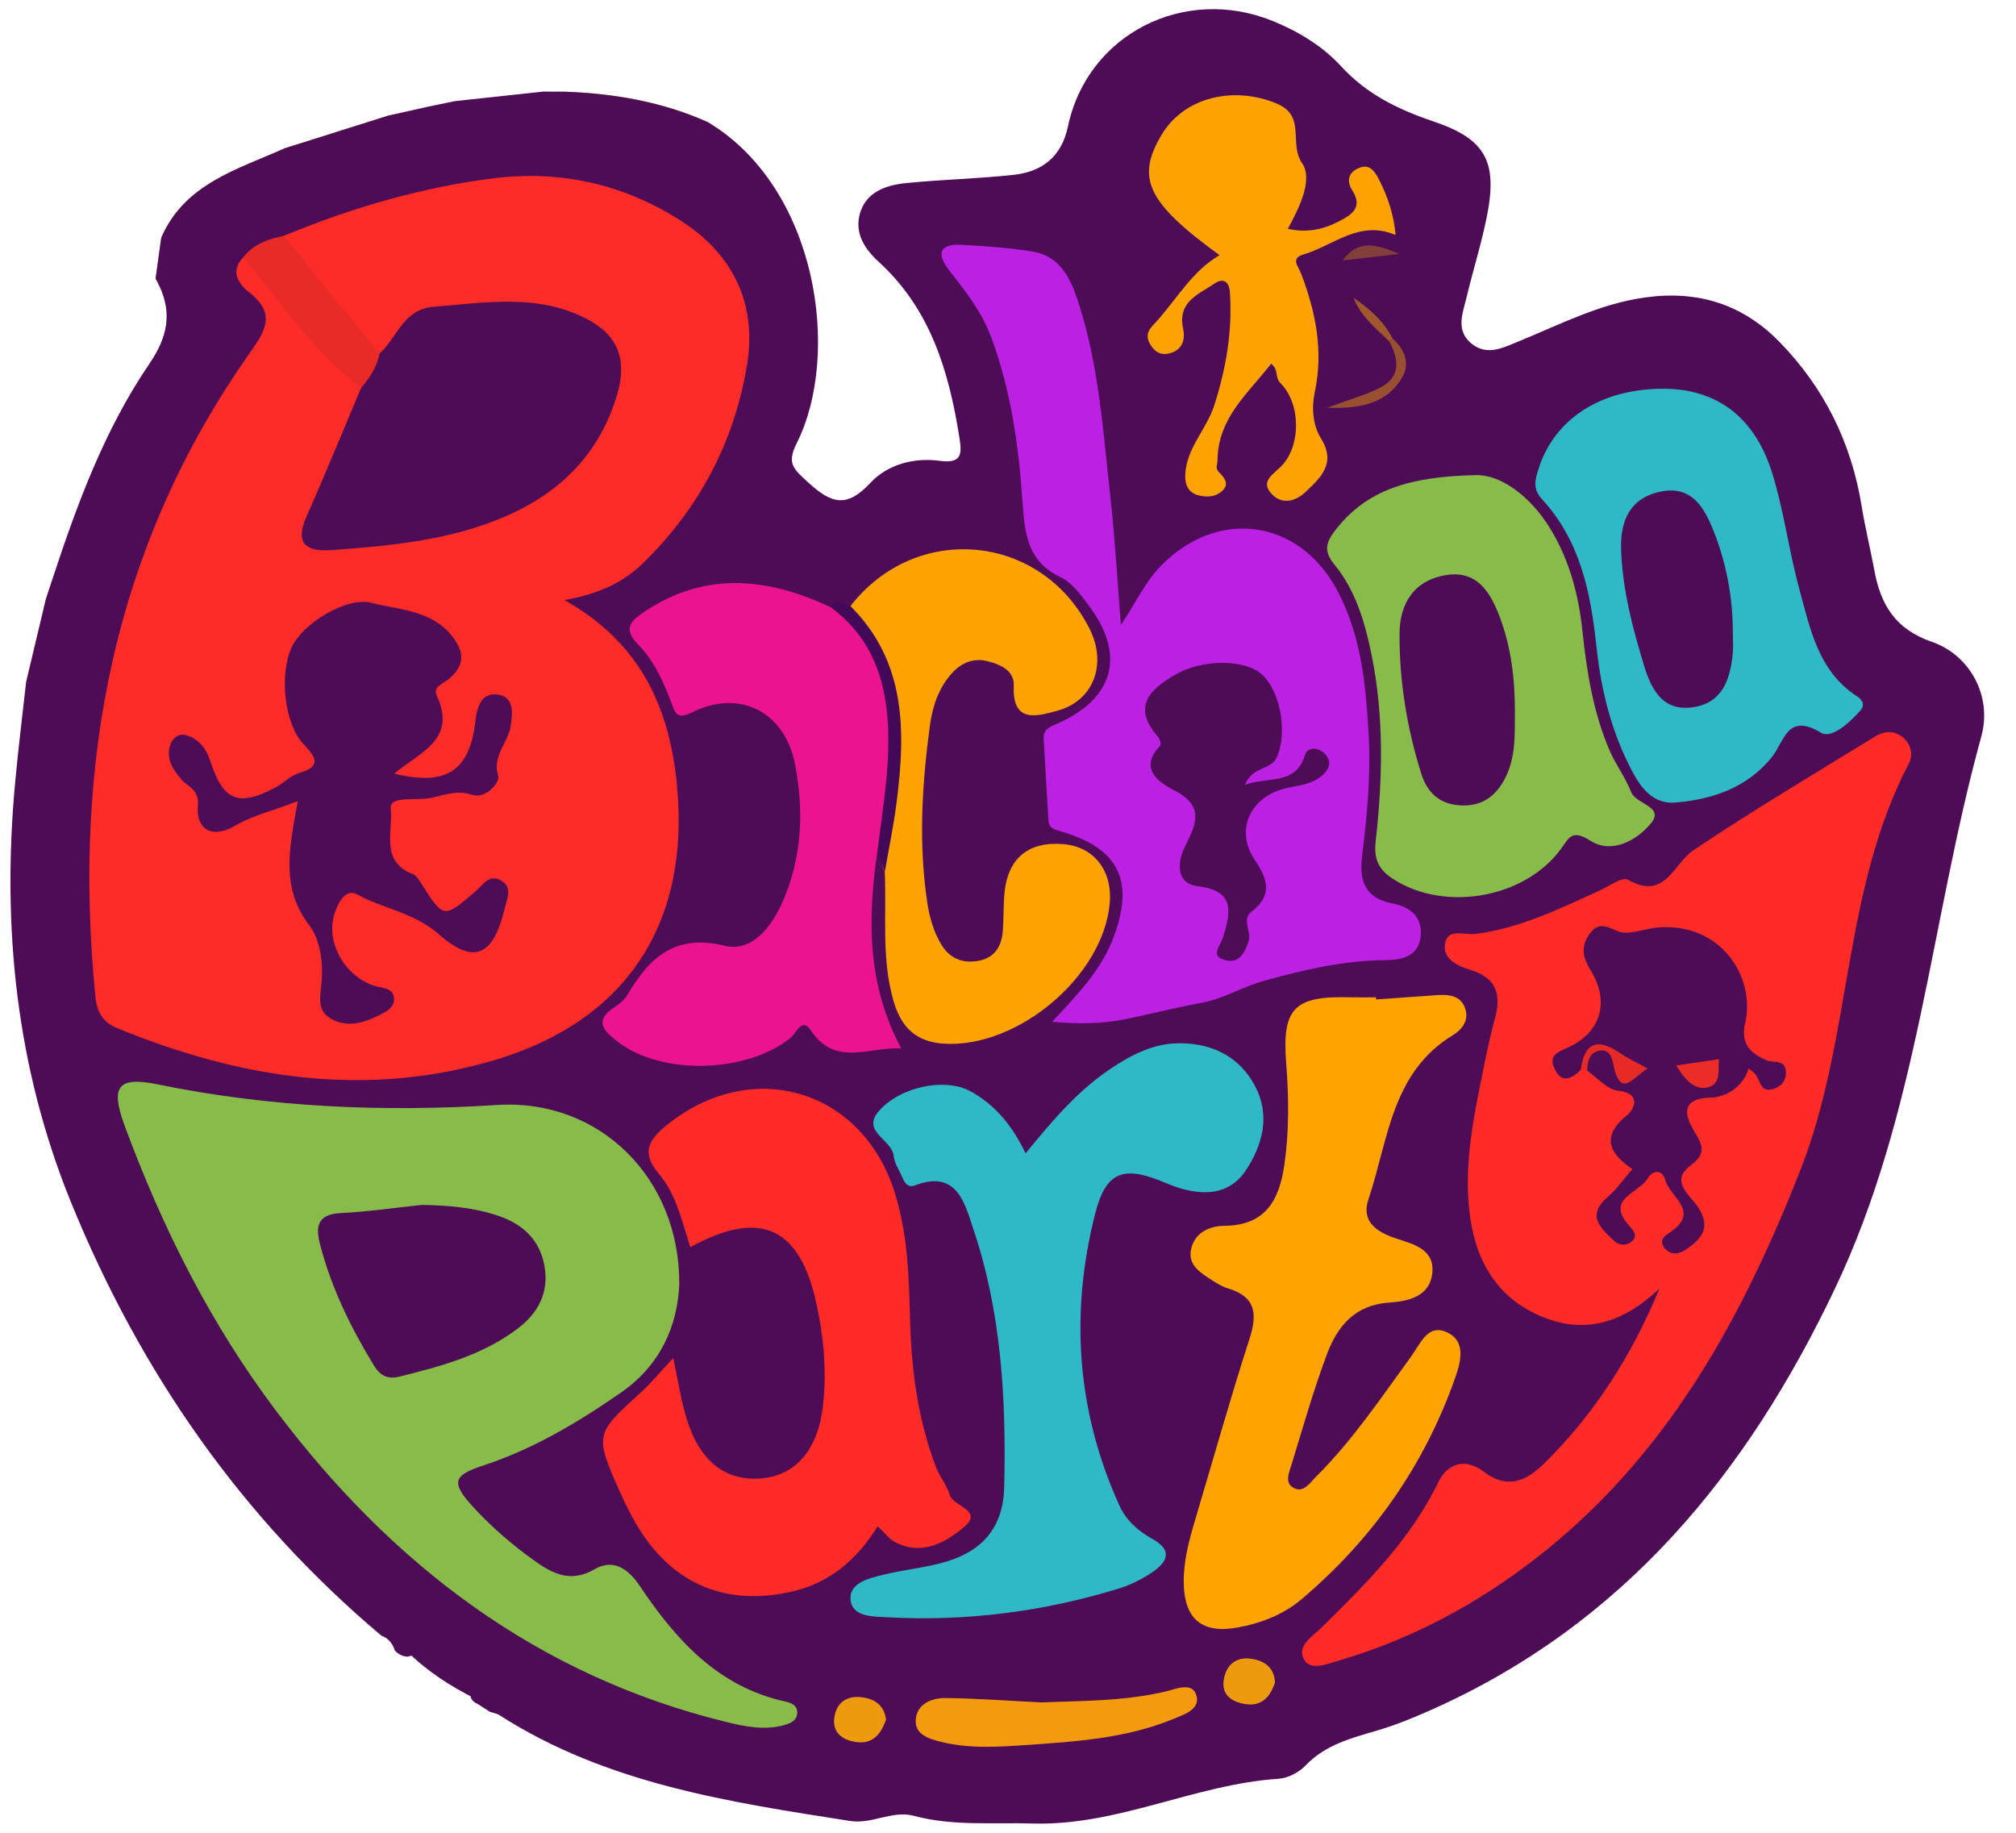 <svg width="110" height="100" viewBox="0 0 110 100" fill="none" xmlns="http://www.w3.org/2000/svg">
<path d="M16.262 7.859C16.172 7.993 16.09 8.128 16.012 8.269C15.984 8.322 15.954 8.378 15.925 8.431C15.816 8.584 15.71 8.76 15.547 8.831C13.101 9.892 10.96 11.389 9.037 13.213C8.947 13.3 8.857 13.385 8.768 13.472C8.753 13.479 8.741 13.489 8.727 13.496C8.753 13.317 8.778 13.137 8.802 12.958C10.09 10.006 12.963 9.247 15.543 8.085C15.782 8.01 16.022 7.932 16.262 7.859Z" fill="#F8CB36"/>
<path d="M3.155 32.872C2.899 34.449 3.327 36.302 1.426 37.22C1.784 35.713 2.143 34.206 2.501 32.7C2.627 32.31 2.756 31.917 2.886 31.527C2.988 31.973 3.078 32.421 3.155 32.872Z" fill="#E2B520"/>
<path d="M8.996 15.265C8.904 15.39 8.808 15.514 8.708 15.63C8.645 15.487 8.573 15.345 8.49 15.199C8.57 14.632 8.648 14.065 8.725 13.499C8.752 13.319 8.776 13.14 8.8 12.961C8.893 13.046 8.972 13.128 9.035 13.215C9.517 13.857 9.241 14.562 8.996 15.265Z" fill="#E2B520"/>
<path d="M21.497 6.238C21.405 6.413 21.32 6.594 21.248 6.783C19.591 7.662 18.019 8.932 16.011 8.273C15.856 8.225 15.701 8.161 15.541 8.089C15.781 8.014 16.021 7.936 16.26 7.864C17.905 7.343 19.552 6.825 21.197 6.306C21.296 6.284 21.398 6.26 21.497 6.238Z" fill="#E2B420"/>
<path d="M38.63 6.664C38.257 7.095 37.746 7.149 37.278 6.982C35.239 6.255 33.085 6.109 30.988 5.693C30.762 5.472 30.549 5.237 30.336 5C30.515 5.002 30.694 5.005 30.874 5.005C33.555 5.104 36.161 5.562 38.63 6.664Z" fill="#E2B420"/>
<path d="M108.105 40.191C105.344 50.202 104.67 60.746 100.122 70.306C95.304 80.436 88.575 88.623 78.111 93.285C77.149 93.714 76.168 94.119 75.161 94.414C73.739 94.836 72.322 95.187 71.234 96.33C70.876 96.708 70.268 97.021 69.754 97.055C65.186 97.352 60.993 99.636 56.33 99.494C54.165 99.426 51.992 99.646 49.861 99.075C48.679 98.76 47.596 99.542 46.39 99.356C39.741 98.319 33.087 97.321 27.252 93.583C27.102 93.487 26.905 93.46 26.731 93.402C26.511 93.259 26.29 93.118 26.07 92.976C25.903 92.91 25.774 92.801 25.692 92.641C25.687 92.612 25.682 92.581 25.675 92.552C25.304 90.5 24.415 89.882 22.456 90.338C22.453 90.338 22.453 90.338 22.453 90.338C22.383 90.355 22.311 90.372 22.235 90.391C21.954 90.379 21.732 90.251 21.54 90.052C21.422 89.672 21.196 89.384 20.811 89.246C13.164 82.807 7.644 74.843 3.882 65.619C0.884 58.263 0.099 50.607 0.821 42.754C0.99 40.908 1.22 39.067 1.424 37.221C1.782 35.715 2.141 34.208 2.499 32.702C2.625 32.311 2.754 31.919 2.884 31.529C4.224 27.453 5.718 23.424 8.143 19.859C9.168 18.36 9.374 17.081 8.707 15.63C8.645 15.487 8.572 15.344 8.489 15.198C8.569 14.632 8.647 14.065 8.724 13.498C8.751 13.319 8.775 13.139 8.8 12.96C10.088 10.008 12.961 9.249 15.541 8.087C15.78 8.012 16.02 7.934 16.26 7.862C17.905 7.341 19.552 6.823 21.196 6.304C21.296 6.282 21.397 6.258 21.497 6.236C22.143 6.094 22.785 5.951 23.432 5.805C23.89 5.711 24.35 5.614 24.81 5.519C26.424 5.345 28.039 5.171 29.655 4.996C29.88 4.999 30.108 4.999 30.335 5.001C30.515 5.004 30.694 5.006 30.873 5.006C33.554 5.105 36.161 5.563 38.629 6.665C44.6 10.243 45.922 19.314 43.466 24.195C42.909 25.301 43.311 25.599 44.101 26.326C45.382 27.503 46.218 27.716 47.492 26.346C48.437 25.328 49.89 24.955 51.28 25.144C52.511 25.311 52.482 24.732 52.351 23.894C51.782 20.278 50.776 16.867 47.947 14.288C47.175 13.583 46.62 12.718 46.918 11.66C47.245 10.487 48.318 10.109 49.386 9.996C51.358 9.79 53.349 9.756 55.318 9.538C56.868 9.366 57.924 8.552 58.271 6.902C59.327 1.869 64.624 -0.832 69.473 1.157C70.868 1.729 72.164 2.516 73.17 3.611C74.57 5.139 76.292 5.977 78.205 6.622C81.022 7.571 81.713 8.775 81.151 11.696C80.858 13.215 80.385 14.697 80.025 16.204C79.811 17.093 79.39 18.054 80.332 18.781C81.151 19.408 81.984 18.987 82.79 18.657C85.08 17.725 87.279 16.567 89.791 16.226C92.647 15.833 95.083 16.603 97.079 18.64C99.533 21.148 101.023 24.163 101.582 27.639C101.769 28.799 102.055 29.945 102.268 31.103C102.611 32.978 103.396 34.324 105.409 35.02C107.473 35.732 108.72 37.965 108.105 40.191Z" fill="#4D0C55"/>
<path d="M15.49 12.865C19.167 11.345 22.972 10.227 26.912 9.73C30.59 9.267 34.084 10.055 37.217 12.089C40.039 13.922 41.302 16.62 40.76 19.91C40.068 24.112 38.142 27.764 35.06 30.751C33.971 31.806 32.624 32.415 30.799 32.741C34.925 35.058 36.512 38.564 36.931 42.778C37.682 50.341 34.208 55.713 26.929 57.857C19.888 59.93 13.067 58.829 6.405 56.104C5.606 55.777 5.29 55.213 5.209 54.404C3.944 41.699 6.171 29.824 13.649 19.23C14.5 18.025 15.061 17.097 13.598 15.955C13.081 15.552 12.506 14.833 13.264 14.05C13.734 13.854 14.16 14.024 14.43 14.366C16.252 16.68 18.503 18.638 20.057 21.174C20.289 22.975 19.025 24.302 18.547 25.88C18.386 26.412 18.068 26.889 17.892 27.419C17.366 29 17.653 29.357 19.279 29.149C22.35 28.756 25.424 28.424 28.235 26.926C30.502 25.718 31.979 23.915 32.71 21.486C33.276 19.605 32.661 18.287 30.692 17.8C27.547 17.024 24.349 16.469 21.685 19.162C21.468 19.382 21.158 19.482 20.845 19.541C19.913 19.577 19.369 18.933 18.885 18.309C17.937 17.09 16.836 15.999 15.96 14.722C15.567 14.15 15.143 13.612 15.49 12.865Z" fill="#FE2C28"/>
<path d="M90.541 70.31C88.739 72.016 86.73 72.811 84.381 71.937C81.893 71.011 80.602 69.066 80.224 66.456C79.843 63.821 80.343 61.269 80.86 58.716C81.069 57.684 81.275 56.648 81.555 55.634C81.924 54.293 81.703 53.363 80.2 52.91C79.54 52.711 78.637 52.301 78.864 51.402C79.056 50.64 79.928 51.033 80.503 50.958C82.943 50.643 85.116 49.578 87.313 48.573C87.816 48.343 88.523 47.828 88.822 47.998C90.872 49.162 91.281 47.141 92.412 46.382C95.647 44.21 99.004 42.217 102.326 40.177C102.827 39.87 103.397 39.835 103.881 40.278C104.301 40.663 104.38 41.229 104.157 41.653C100.518 48.593 101.066 56.631 98.244 63.821C95.016 72.045 90.893 79.54 83.781 85.043C80.571 87.528 77.031 89.43 73.116 90.584C72.467 90.775 71.563 91.162 71.193 90.605C70.679 89.832 71.611 89.296 72.106 88.806C74.536 86.406 76.956 84.018 78.476 80.876C78.999 79.795 79.994 79.553 80.965 80.3C82.272 81.306 83.324 80.769 84.259 79.848C87.016 77.131 89.059 73.921 90.541 70.31Z" fill="#FE2B27"/>
<path d="M37.064 70.072C36.969 72.336 36.039 74.488 33.883 75.981C31.533 77.61 29.091 79.069 26.346 79.967C24.686 80.51 24.611 80.915 25.842 82.251C26.854 83.349 27.98 84.318 29.2 85.184C30.212 85.904 31.174 86.352 32.437 85.624C33.515 85.002 34.32 85.653 34.927 86.558C36.903 89.502 39.194 92.043 42.87 92.845C43.159 92.908 43.495 93.041 43.5 93.419C43.506 93.882 43.118 94.035 42.768 94.13C41.715 94.418 40.674 94.21 39.646 93.959C29.288 91.427 21.367 85.345 15.057 76.97C11.485 72.229 8.848 66.972 6.799 61.415C6.006 59.265 6.437 58.722 8.615 59.168C14.735 60.421 20.896 60.686 27.128 60.29C32.689 59.937 37.097 64.26 37.064 70.072Z" fill="#87BC4A"/>
<path d="M61.16 34.094C61.952 32.942 62.456 31.763 63.395 30.82C66.463 27.738 70.825 28.317 72.912 32.121C74.264 34.587 74.519 37.308 74.676 40.042C74.805 42.281 74.592 44.508 74.319 46.724C74.149 48.11 74.516 49.02 76.002 49.299C76.96 49.479 77.626 50.045 77.517 51.087C77.4 52.22 76.433 52.381 75.563 52.388C73.31 52.407 71.191 52.901 69.017 53.5C67.811 53.832 66.756 54.503 65.53 54.723C64.128 54.974 62.747 55.339 61.349 55.618C60.14 55.859 58.919 55.886 57.41 55.749C58.829 54.231 60.102 52.898 60.761 51.137C61.904 48.087 61.068 46.316 57.967 45.386C57.586 45.272 57.236 45.23 57.207 44.76C57.114 43.275 57.028 41.789 56.947 40.303C56.916 39.743 57.339 39.643 57.753 39.456C60.794 38.086 61.416 35.723 59.425 33.063C58.983 32.473 58.496 31.787 57.868 31.491C56.012 30.618 55.905 29.017 55.788 27.32C55.578 24.282 55.155 21.279 54.082 18.399C53.574 17.035 52.708 15.912 51.82 14.792C51.115 13.903 51.177 13.283 52.491 13.358C53.789 13.431 55.096 13.515 56.375 13.732C57.775 13.969 58.369 15.091 58.779 16.312C59.956 19.814 60.182 23.479 60.585 27.109C60.843 29.43 60.973 31.765 61.16 34.094Z" fill="#BB20E3"/>
<path d="M37.665 68.045C37.198 66.576 36.88 65.141 35.944 64.037C35.034 62.963 35.312 62.273 36.299 61.457C40.928 57.632 47.007 59.357 48.814 65.049C49.537 67.328 49.595 69.691 49.657 72.048C49.731 74.797 50.091 77.49 51.08 80.071C51.278 80.588 51.666 81.04 51.82 81.564C52.011 82.212 53.709 82.395 52.583 83.335C51.57 84.18 50.285 84.904 48.833 84.138C48.521 83.974 48.292 83.653 47.888 83.277C46.77 85.075 45.3 86.365 43.194 86.843C39.83 87.606 37.014 86.586 35.083 83.74C34.598 83.025 34.202 82.24 33.848 81.45C32.434 78.292 32.466 78.242 34.931 76.009C35.522 75.474 36.031 74.848 36.734 74.097C36.985 75.267 37.144 76.327 37.446 77.345C38.148 79.712 39.568 80.831 41.53 80.666C43.433 80.506 44.653 79.086 44.914 76.622C45.112 74.757 44.94 72.9 44.536 71.072C43.623 66.946 41.48 65.962 37.665 68.045Z" fill="#FE2B27"/>
<path d="M75.085 54.532C76.197 54.453 77.309 54.371 78.422 54.296C79.072 54.252 79.708 54.316 79.951 55.039C80.161 55.667 79.771 56.179 79.304 56.461C75.909 58.509 75.752 62.225 74.665 65.443C74.257 66.651 75.124 67.228 76.178 67.573C77.117 67.881 78.267 68.158 78.155 69.425C78.038 70.741 76.849 71.002 75.79 71.072C73.954 71.193 72.985 72.342 72.417 73.851C71.677 75.819 71.102 77.849 70.486 79.862C70.35 80.307 70.05 80.915 70.611 81.198C71.143 81.466 71.491 80.885 71.825 80.554C73.814 78.576 75.364 76.249 77.009 73.996C77.494 73.332 77.901 72.206 78.949 72.691C80.009 73.181 79.706 74.305 79.399 75.178C77.714 79.962 74.888 83.978 71.025 87.25C70.019 88.102 68.784 88.579 67.483 88.808C65.599 89.14 64.639 88.338 64.59 86.44C64.559 85.244 64.861 84.106 65.198 82.974C66.188 79.649 67.127 76.307 68.19 73.005C68.629 71.64 68.479 70.738 67.002 70.297C66.71 70.21 66.432 70.046 66.174 69.877C65.55 69.471 64.805 69.063 64.988 68.175C65.178 67.253 65.982 66.891 66.822 66.882C69.051 66.857 69.799 65.487 70.078 63.564C70.346 61.709 70.323 59.856 70.178 57.997C69.948 55.031 70.609 54.339 73.594 54.414C74.089 54.426 74.585 54.416 75.081 54.416C75.082 54.454 75.084 54.493 75.085 54.532Z" fill="#FEA300"/>
<path d="M55.96 62.929C57.442 61.118 58.806 59.515 60.577 58.327C61.724 57.557 62.927 56.924 64.351 56.922C66.171 56.919 67.651 57.671 68.491 59.278C69.312 60.846 68.913 62.441 67.979 63.854C67.094 65.191 65.582 65.388 63.624 64.552C61.366 63.587 60.361 63.851 59.763 66.194C58.376 71.627 58.738 76.999 61.083 82.157C61.449 82.96 62.114 83.547 62.893 83.976C64.014 84.594 63.681 85.239 62.874 85.783C62.316 86.159 61.688 86.478 61.045 86.675C56.921 87.94 52.697 88.48 48.385 88.241C47.604 88.197 46.491 88.221 46.408 87.278C46.329 86.37 47.398 86.118 48.17 85.927C49.308 85.643 50.496 85.543 51.617 85.21C53.593 84.623 54.738 83.347 54.792 81.162C54.908 76.365 54.643 71.608 53.1 67.03C52.64 65.662 52.216 63.804 49.935 64.673C49.555 64.819 49.376 64.57 49.246 64.263C49.077 63.864 48.802 63.475 48.76 63.063C48.669 62.168 46.948 61.737 47.978 60.594C49.172 59.268 51.578 58.8 52.937 59.535C54.288 60.268 55.227 61.402 55.96 62.929Z" fill="#2FB8C5"/>
<path d="M47.883 46.374C47.35 50.024 47.264 53.627 49.177 57.208C47.382 57.1 45.579 58.246 44.221 56.192C43.764 55.501 43.435 56.386 43.139 56.625C40.75 58.556 36.122 58.686 33.727 56.858C32.951 56.266 32.354 55.679 33.575 54.92C33.833 54.76 34.085 54.531 34.238 54.274C35.441 52.242 36.816 50.938 39.558 51.603C41.044 51.964 42.122 50.543 42.718 49.169C43.766 46.758 43.875 44.198 43.375 41.678C42.807 38.81 40.336 37.594 37.779 38.859C36.963 39.263 36.86 38.959 36.64 38.367C36.205 37.198 35.681 36.042 34.808 35.155C34.004 34.339 34.385 33.901 35.086 33.425C38.434 31.15 41.858 31.498 45.32 33.131C47.584 33.46 48.337 35.287 48.673 37.069C49.152 39.605 49.014 42.227 48.701 44.802C48.633 45.367 48.551 46.059 47.883 46.374Z" fill="#EB138E"/>
<path d="M80.52 25.923C81.812 25.878 83.495 26.999 84.653 28.95C85.648 30.625 86.136 32.479 86.341 34.41C86.576 36.635 86.926 38.838 87.808 40.911C88.145 41.703 88.688 42.41 88.996 43.21C89.26 43.896 90.852 43.993 90.077 44.928C89.311 45.85 87.95 46.622 86.769 45.867C85.74 45.208 85.597 45.748 85.142 46.357C83.165 49.006 78.883 49.752 76.089 48.008C75.27 47.498 74.944 46.947 75.062 45.897C75.443 42.505 75.523 39.101 74.836 35.718C74.474 33.936 73.961 32.201 72.798 30.788C72.149 30 72.416 29.488 72.909 28.866C74.585 26.746 76.866 26.003 80.52 25.923Z" fill="#87BC4A"/>
<path d="M90.658 21.211C93.59 21.183 95.711 22.679 96.687 25.781C97.335 27.839 97.598 30.015 98.168 32.102C98.766 34.293 99.198 36.616 101.335 38C101.63 38.191 101.772 38.47 101.511 38.766C100.923 39.431 99.939 40.327 99.362 39.979C97.493 38.853 97.363 40.478 96.66 41.336C95.315 42.978 93.45 43.617 91.42 43.788C90.285 43.883 89.614 43.108 89.117 42.191C87.948 40.032 87.363 37.693 87.108 35.277C86.796 32.336 86.226 29.502 84.138 27.239C83.607 26.663 83.766 26.147 83.963 25.537C84.831 22.86 87.316 21.244 90.658 21.211Z" fill="#2FB8C5"/>
<path d="M46.404 33.07C49.987 28.453 56.814 29.096 59.447 34.3C60.423 36.229 59.673 38.243 57.687 38.78C56.554 39.087 55.232 39.478 55.315 37.429C55.348 36.605 54.649 36.288 53.972 36.097C53.184 35.873 52.496 36.121 51.952 36.719C51.212 37.531 50.88 38.546 50.738 39.594C50.306 42.8 50.112 46.018 50.594 49.239C50.713 50.038 50.93 50.814 51.352 51.52C51.828 52.319 52.543 52.584 53.416 52.418C54.273 52.255 54.646 51.634 54.714 50.82C54.77 50.141 54.745 49.454 54.803 48.775C54.969 46.839 56.111 45.889 58.034 46.059C59.709 46.207 60.719 47.52 60.547 49.327C60.167 53.302 55.505 57.198 51.5 56.945C49.96 56.848 49.164 56.025 48.756 54.624C48.082 52.311 48.381 49.94 48.275 47.593C48.043 47.058 48.075 46.487 48.183 45.953C49.089 41.448 49.299 37.048 46.404 33.07Z" fill="#FDA301"/>
<path d="M66.543 13.923C62.592 11.051 61.961 9.719 63.39 7.341C64.635 5.272 67.333 4.68 69.662 5.65C71.291 6.328 70.311 7.853 71.039 8.89C71.661 9.777 70.908 11.309 70.271 12.484C71.284 12.714 72.183 12.527 73.006 12.102C73.652 11.768 74.415 11.375 73.792 10.4C73.457 9.875 73.569 9.421 74.123 9.176C74.721 8.913 75.005 9.327 75.25 9.811C75.725 10.744 76.054 11.714 76.148 12.823C74.187 11.972 72.742 13.409 71.093 13.895C70.402 14.098 70.855 14.558 70.997 14.934C71.787 17.021 72.22 19.131 71.739 21.388C71.563 22.215 71.615 23.18 72.079 23.925C72.931 25.293 72.041 26.079 71.213 26.861C70.683 27.362 69.931 27.554 69.377 26.941C68.785 26.286 69.389 25.941 69.871 25.476C71.002 24.384 70.991 22.02 69.867 20.904C69.541 20.58 69.792 20.174 69.356 19.846C68.116 21.457 66.441 22.797 66.431 25.139C66.43 25.36 66.289 25.532 66.502 25.752C66.803 26.062 67.138 26.423 66.629 26.836C66.259 27.137 65.803 27.129 65.384 27.023C64.812 26.877 64.643 26.405 64.672 25.866C64.749 24.437 65.83 23.426 66.245 22.144C66.894 20.14 67.249 18.085 67.109 15.96C67.064 15.289 66.688 15.186 66.271 15.469C65.411 16.054 64.24 16.454 64.554 17.919C64.673 18.478 64.555 19.056 63.874 19.263C63.399 19.408 63.041 19.247 62.775 18.815C62.366 18.152 62.849 17.838 63.224 17.407C64.276 16.197 65.092 14.774 66.543 13.923Z" fill="#FDA301"/>
<path d="M56.846 92.888C58.948 92.795 61.304 92.836 63.615 92.287C64.184 92.152 65.037 91.761 65.271 92.478C65.528 93.267 64.596 93.553 64.01 93.794C61.452 94.847 58.722 95.024 56.008 95.211C54.47 95.316 52.913 95.42 51.388 95.049C50.719 94.886 49.916 94.659 49.965 93.844C50.017 92.975 50.827 92.64 51.599 92.648C53.267 92.666 54.933 92.793 56.846 92.888Z" fill="#F39B0D"/>
<path d="M15.488 12.867C17.228 15.008 18.967 17.149 20.707 19.29C21.196 20.362 20.904 21.016 19.695 21.178C17.1 19.21 15.322 16.505 13.262 14.053C13.825 13.323 14.627 13.038 15.488 12.867Z" fill="#E82B27"/>
<path d="M46.405 33.07C49.455 36.117 49.416 39.898 48.923 43.773C48.76 45.053 48.494 46.321 48.275 47.594C48.145 47.186 48.015 46.778 47.885 46.37C48.19 43.918 48.635 41.483 48.407 38.985C48.187 36.583 47.3 34.58 45.322 33.127C45.661 32.683 46.033 32.884 46.405 33.07Z" fill="#430958"/>
<path d="M25.964 92.697C24.581 92.01 23.295 91.183 22.195 90.086C23.002 89.04 24.016 89.079 24.993 89.703C26.081 90.399 26.68 91.363 25.964 92.697Z" fill="#4D0C55"/>
<path d="M69.567 91.802C69.312 92.582 68.835 93.122 67.946 92.978C67.224 92.862 66.623 92.495 66.779 91.615C66.917 90.839 67.443 90.395 68.232 90.5C68.937 90.594 69.529 90.936 69.567 91.802Z" fill="#ED9A0F"/>
<path d="M48.345 93.822C48.066 94.64 47.597 95.177 46.712 95.049C45.974 94.942 45.398 94.541 45.526 93.693C45.643 92.913 46.181 92.517 46.981 92.601C47.722 92.679 48.245 93.041 48.345 93.822Z" fill="#EE9A0E"/>
<path d="M75.992 18.48C76.67 19.084 76.954 19.868 76.483 20.637C75.656 21.987 74.296 22.315 72.414 22.246C73.606 21.804 74.491 21.561 75.294 21.157C76.457 20.572 76.319 19.619 75.814 18.637C75.874 18.585 75.933 18.533 75.992 18.48Z" fill="#995031"/>
<path d="M73.262 14.211C74.017 13.165 74.886 13.202 76.343 13.858C74.968 14.015 74.115 14.113 73.262 14.211Z" fill="#823E3B"/>
<path d="M75.813 18.638C75.08 17.916 74.253 17.275 73.853 16.25C74.719 16.84 75.499 17.515 75.99 18.483C75.925 18.528 75.866 18.579 75.813 18.638Z" fill="#9F582D"/>
<path d="M16.248 43.709C14.979 44.219 13.845 44.457 12.813 45.062C11.607 45.769 10.682 45.295 10.797 43.949C10.874 43.057 10.245 42.942 9.887 42.517C9.431 41.974 9.057 41.414 9.279 40.673C9.395 40.284 9.727 40.008 10.123 40.108C10.84 40.289 11.257 40.851 11.475 41.524C12.183 43.7 13.001 44.043 15.045 42.958C15.481 42.726 15.849 42.313 16.306 42.184C17.8 41.761 16.983 41.08 16.496 40.529C15.546 39.455 15.218 36.852 15.914 35.316C16.482 34.062 18.87 32.544 20.246 32.89C21.857 33.295 23.709 33.281 24.83 34.928C25.423 35.799 25.185 36.447 24.515 37.031C24.201 37.305 23.598 37.451 23.833 37.955C24.966 40.392 22.834 41.067 21.519 42.211C24.348 42.91 25.626 42.064 25.938 39.362C26.029 38.575 26.255 37.736 27.215 37.908C28.081 38.063 27.963 38.968 27.865 39.619C27.728 40.53 26.842 41.217 27.186 42.351C27.277 42.654 26.544 43.631 25.732 43.36C24.939 43.096 24.25 43.373 23.55 43.53C22.76 43.706 21.23 43.389 21.32 44.12C21.464 45.285 20.716 46.996 22.513 47.684C22.71 47.759 22.863 48.006 22.988 48.203C24.204 50.125 24.201 50.127 25.939 48.639C26.345 48.291 26.68 47.671 27.335 48.04C27.986 48.405 27.674 48.998 27.548 49.532C26.936 52.132 25.889 52.685 23.943 50.975C22.592 49.787 20.94 49.596 19.497 48.808C18.835 48.446 18.447 49.294 18.273 49.792C17.699 51.438 18.896 53.436 20.64 53.844C21.015 53.932 21.409 53.956 21.491 54.4C21.569 54.827 21.256 55.096 20.925 55.27C20.03 55.743 19.069 56.128 18.099 55.605C17.232 55.137 17.49 54.357 17.555 53.504C17.631 52.514 17.466 51.258 16.892 50.511C15.279 48.413 15.797 46.237 16.248 43.709Z" fill="#4D0C55"/>
<path d="M19.697 21.178C20.164 20.618 20.573 20.027 20.708 19.289C21.682 18.434 21.963 16.877 23.663 16.739C26.504 16.511 29.35 16.006 32.035 17.41C33.715 18.287 34.224 19.613 33.689 21.47C32.727 24.808 30.486 26.977 27.342 28.277C24.38 29.502 21.231 29.785 18.08 30.015C16.715 30.115 16.062 29.666 16.727 28.172C17.757 25.858 18.711 23.51 19.697 21.178Z" fill="#4E0C56"/>
<path d="M86.253 58.379C85.73 58.883 85.186 59.144 84.808 58.272C84.504 57.57 84.974 57.418 85.568 57.146C87.391 56.31 87.829 54.629 86.787 52.932C86.415 52.327 86.225 51.743 86.658 51.067C87.124 50.34 87.518 50.469 88.256 50.801C88.835 51.061 89.694 50.674 90.432 50.608C93.902 50.301 95.806 53.333 95.223 55.819C94.958 56.95 95.522 57.462 96.338 57.832C96.788 58.036 97.532 57.735 97.436 58.656C97.391 59.097 97.078 59.323 96.728 59.424C96.005 59.633 96.056 58.861 95.731 58.56C95.641 58.477 95.541 58.404 95.413 58.3C95.097 59.323 94.16 59.867 93.348 59.886C91.385 59.932 92.144 61.239 92.505 61.827C93.022 62.672 92.981 63.028 92.22 63.609C91.121 64.449 92.198 65.216 92.596 65.786C93.424 66.971 92.846 67.602 91.948 68.205C91.553 68.47 91.073 68.462 90.786 68.044C90.497 67.625 90.862 67.421 91.186 67.195C92.772 66.088 91.105 65.296 90.861 64.385C90.703 63.793 90.174 63.831 89.902 64.299C89.436 65.101 87.555 65.394 88.903 66.888C89.122 67.13 89.35 67.398 89.091 67.681C88.805 67.993 88.357 67.975 88.075 67.708C87.353 67.022 86.529 66.324 87.728 65.306C88.194 64.911 88.548 64.382 89.064 63.786C87.961 63.032 87.22 62.099 88.784 60.842C89.156 60.543 89.608 59.651 88.286 59.511C87.693 59.449 87.161 58.801 86.601 58.419C86.476 57.197 86.986 56.888 87.952 57.313C86.841 56.575 86.705 57.771 86.253 58.379Z" fill="#4D0C55"/>
<path d="M86.252 58.377C86.441 56.926 87.118 56.597 88.352 57.432C88.8 57.735 89.296 57.966 89.901 58.303C89.132 58.735 88.4 60.041 88.016 58.014C87.946 57.643 87.774 57.258 87.327 57.32C86.727 57.402 86.616 57.898 86.601 58.416C86.483 58.414 86.367 58.401 86.252 58.377Z" fill="#E62B27"/>
<path d="M23.01 65.742C24.451 65.766 25.87 65.882 27.228 66.35C28.535 66.8 29.464 67.66 29.711 69.09C29.959 70.525 29.37 71.633 28.26 72.479C26.343 73.941 24.07 74.546 21.784 75.114C21.148 75.272 20.739 75.055 20.402 74.503C19.139 72.435 18.084 70.279 17.47 67.924C17.212 66.935 17.299 66.252 18.587 66.188C20.066 66.115 21.536 65.897 23.01 65.742Z" fill="#4E0C55"/>
<path d="M67.922 42.822C69.268 42.353 70.7 42.854 71.206 41.192C71.337 40.762 71.922 40.736 72.297 41.141C72.668 41.541 72.554 41.93 72.189 42.272C71.607 42.815 70.827 42.85 70.117 43.021C68.228 43.477 67.373 45.283 68.451 46.895C69.173 47.974 69.462 48.837 68.278 49.752C67.733 50.174 68.293 50.801 68.132 51.331C67.933 51.988 67.596 52.587 66.871 52.392C65.978 52.151 66.593 51.636 66.743 51.119C67.106 49.863 67.479 48.606 65.363 48.353C64.183 48.212 64.2 47.1 64.682 46.136C65.262 44.972 65.741 43.964 64.062 43.118C63.38 42.776 62.043 41.974 63.302 40.695C63.367 40.63 63.29 40.326 63.19 40.211C61.772 38.579 62.666 37.657 64.144 36.801C65.564 35.977 67.922 35.929 68.876 36.822C69.902 37.782 70.262 40.068 69.653 41.341C69.322 42.033 68.361 41.789 67.922 42.822Z" fill="#4D0C55"/>
<path d="M82.658 38.909C82.65 40.081 82.702 41.261 82.172 42.361C81.671 43.399 80.915 44.003 79.7 43.944C78.551 43.888 77.876 43.248 77.552 42.22C76.768 39.731 76.349 37.167 76.364 34.565C76.373 32.941 77.141 31.67 78.886 31.381C80.596 31.099 81.313 32.307 81.82 33.635C82.467 35.327 82.663 37.106 82.658 38.909Z" fill="#4D0C55"/>
<path d="M94.55 34.575C94.55 34.947 94.584 35.323 94.544 35.691C94.396 37.059 94.001 38.326 92.423 38.581C90.761 38.85 90.12 37.673 89.715 36.35C89.081 34.273 88.527 32.175 88.453 29.985C88.398 28.379 88.961 27.14 90.663 26.813C92.315 26.496 92.991 27.702 93.49 28.948C94.21 30.745 94.555 32.633 94.55 34.575Z" fill="#4D0C55"/>
<path d="M91.457 58.133C92.308 58.008 92.972 57.91 93.794 57.789C93.738 58.388 93.917 59.125 93.217 59.322C92.529 59.515 91.98 58.994 91.457 58.133Z" fill="#EC2C27"/>
</svg>
